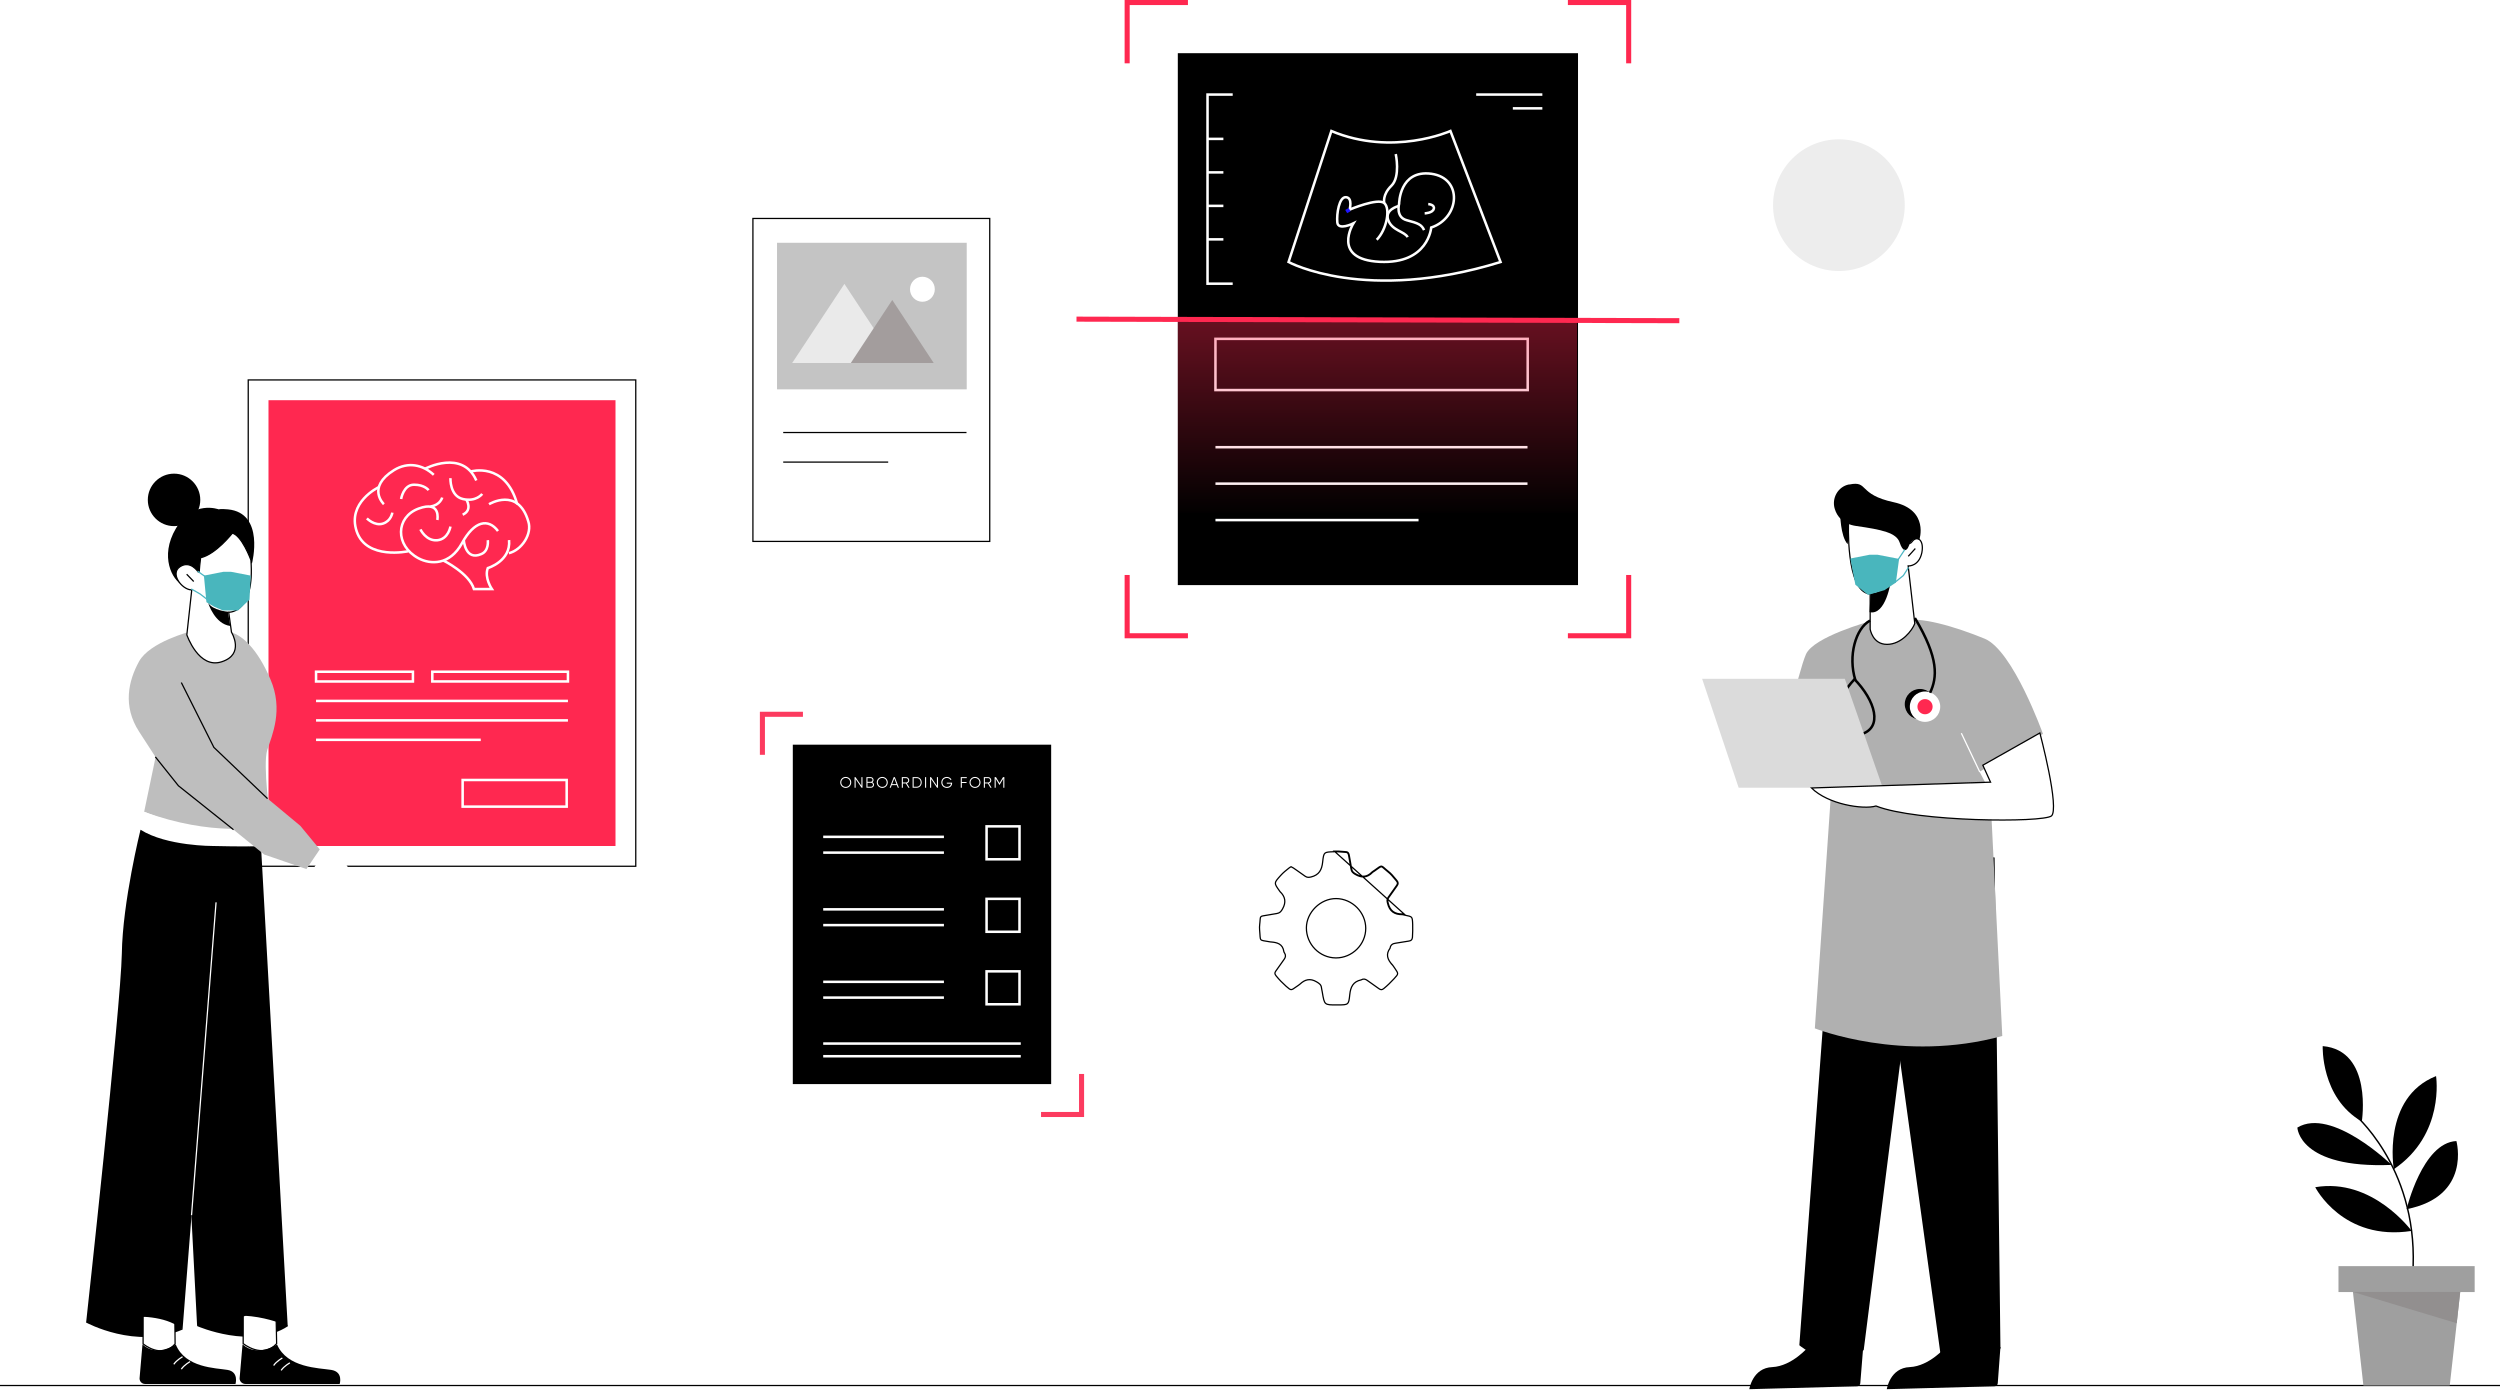 <svg width="987" height="549" viewBox="0 0 987 549" fill="none" xmlns="http://www.w3.org/2000/svg">
<path d="M0 547L987 547" stroke="black" stroke-width="0.5"/>
<path d="M713.929 531.768C713.929 531.768 707.504 539.344 699.737 539.727C691.874 540.015 690.627 548.453 690.627 548.453L733.202 547.302C733.874 547.302 734.449 546.727 734.449 546.056L735.504 532.919C735.504 532.919 720.257 536.946 713.929 531.768Z" fill="black"/>
<path d="M726.489 202.292C726.489 202.292 726.489 211.689 729.462 214.854L730.516 205.457L726.489 202.292Z" fill="black"/>
<path d="M768.2 531.768C768.2 531.768 761.775 539.344 754.008 539.727C746.145 540.015 744.899 548.453 744.899 548.453L787.473 547.302C788.145 547.302 788.72 546.727 788.72 546.056L789.775 531.768C789.679 531.768 774.432 536.946 768.2 531.768Z" fill="black"/>
<path d="M724.38 341.429L710.38 531.098C710.38 531.098 722.654 541.933 735.791 533.015L751.517 409.031L761.106 384.099V369.716L756.119 344.018V336.155L740.01 332.319L724.38 341.429Z" fill="black"/>
<path d="M739.816 343.728L766.09 534.452C766.09 534.452 779.227 542.603 789.775 532.343L787.473 338.55L774.336 336.153L751.035 333.756L739.816 343.728Z" fill="black"/>
<path d="M738.092 245.348C738.092 245.348 716.068 251.389 713 258.293C709.932 265.197 702.26 299.334 702.26 299.334L723.325 306.717L716.5 406C716.5 406 751.185 419.836 790.5 409L785.749 312.662L781.53 304.703L806.557 289.745C806.557 289.745 794.763 256.759 783.544 252.156C772.325 247.553 757.366 242.951 750.942 245.252C744.613 247.745 738.092 245.348 738.092 245.348Z" fill="#B0B0B0"/>
<path d="M738.341 248.396V234.705V234.478L738.115 234.456C735.781 234.229 734.069 232.398 732.819 229.656C731.571 226.922 730.817 223.35 730.368 219.786C729.921 216.227 729.78 212.696 729.752 210.052C729.737 208.731 729.751 207.633 729.769 206.865C729.777 206.481 729.787 206.18 729.794 205.975C729.797 205.887 729.8 205.816 729.802 205.765L734.99 201.04L739.253 202.338L747.647 205.867L751.001 208.569L751.001 208.569C751.013 208.628 751.03 208.713 751.053 208.82C751.099 209.035 751.167 209.337 751.255 209.692C751.43 210.401 751.684 211.323 752.001 212.163C752.159 212.583 752.335 212.987 752.526 213.336C752.715 213.682 752.928 213.988 753.165 214.2C753.404 214.413 753.696 214.553 754.024 214.495C754.343 214.44 754.626 214.21 754.883 213.851C755.36 213.192 755.9 212.829 756.409 212.711C756.912 212.594 757.408 212.711 757.829 213.059C758.683 213.763 759.27 215.467 758.75 218.162C758.189 220.874 756.889 222.178 755.757 222.812C755.185 223.132 754.649 223.286 754.256 223.36C754.06 223.397 753.9 223.413 753.791 223.421C753.737 223.425 753.695 223.426 753.668 223.427C753.654 223.427 753.644 223.427 753.638 223.427L753.631 223.427L753.631 223.427L753.631 223.427L753.631 223.427L753.63 223.427L753.344 223.421L753.377 223.706L755.959 246.181C755.479 247.483 754.196 249.526 752.306 251.253C750.392 253.001 747.885 254.4 744.995 254.4C742.13 254.4 740.475 252.905 739.525 251.4C739.048 250.644 738.751 249.886 738.573 249.316C738.484 249.031 738.425 248.795 738.388 248.63C738.37 248.548 738.357 248.484 738.349 248.441C738.346 248.422 738.343 248.407 738.341 248.396Z" fill="white" stroke="black" stroke-width="0.5"/>
<path d="M729.941 191.266C725.626 192.129 723.037 196.732 724.38 200.951C725.243 203.828 727.544 206.896 732.818 207.663C742.982 209.102 748.735 210.348 749.982 214.184C751.229 218.019 752.763 217.732 753.53 215.718C754.297 213.704 755.831 212.074 757.749 213.129C757.749 213.129 761.776 201.335 747.585 198.266C733.393 195.198 737.804 189.732 730.229 191.266C730.037 191.266 730.037 191.266 729.941 191.266Z" fill="black"/>
<path d="M756.164 216.558L753.383 219.626" stroke="black" stroke-width="0.5" stroke-miterlimit="10"/>
<path d="M746.53 229.316C746.53 229.316 744.612 243.124 738.092 241.685L738.5 234.23C738.5 234.326 743.941 234.014 746.53 229.316Z" fill="black"/>
<path d="M724.956 272.101L723.421 306.717" stroke="white" stroke-width="0.5" stroke-miterlimit="10"/>
<path d="M774.339 289.458L781.626 304.8" stroke="white" stroke-width="0.5" stroke-miterlimit="10"/>
<circle cx="758" cy="278" r="6" fill="black"/>
<circle cx="760" cy="279" r="6" fill="white"/>
<path d="M762 273.5C764.817 267.5 765.578 260 756 244" stroke="black"/>
<circle cx="760" cy="279" r="3" fill="#FF2850"/>
<path d="M732.302 268C724.302 276.5 721 287.5 730 290" stroke="black"/>
<path d="M738.302 245C732.635 248 729.5 259 732.5 268.5" stroke="black"/>
<path d="M729.5 290C727.7 290 727.083 288.833 727 288.25L730 288L729.5 290Z" fill="#FF2850" stroke="#FF2850"/>
<path d="M732 268C740.317 276.5 743.75 287.5 734.393 290" stroke="black"/>
<path d="M732.33 290.696C733.519 291.092 734.235 290.303 734.444 289.859L732.528 289L732.33 290.696Z" fill="#FF2850" stroke="#FF2850"/>
<path d="M730.5 220.5L738.172 219H741.207L749.759 220.655L748.5 230L744 233L737.5 234.862L732.5 230.862L730.5 220.5Z" fill="#49B6BD"/>
<path d="M748 230L751.444 227.224L753.5 224M752 217L749 221.5" stroke="#4BB5C2" stroke-width="0.5"/>
<path d="M728.342 268L743.295 310.99H686.419L672 268H728.342Z" fill="#DBDBDB"/>
<path d="M785.486 308.812L715.168 311.088C718.473 314.346 723.512 316.473 728.367 317.622C730.889 318.22 733.352 318.551 735.48 318.642C737.613 318.734 739.391 318.582 740.553 318.227L740.637 318.202L740.718 318.234C744.659 319.791 750.732 320.989 757.701 321.865C764.663 322.74 772.499 323.29 779.954 323.557C787.409 323.824 794.478 323.807 799.905 323.549C802.62 323.42 804.92 323.23 806.65 322.987C807.516 322.865 808.234 322.73 808.789 322.584C809.353 322.435 809.716 322.283 809.898 322.141C810.072 322.006 810.23 321.77 810.36 321.416C810.489 321.064 810.583 320.614 810.643 320.073C810.762 318.993 810.74 317.588 810.612 315.966C810.355 312.724 809.676 308.656 808.882 304.667C808.089 300.679 807.183 296.778 806.475 293.874C806.121 292.422 805.817 291.219 805.601 290.38C805.493 289.96 805.408 289.631 805.349 289.407C805.346 289.397 805.344 289.387 805.341 289.377L782.822 302.105L785.706 308.459L785.861 308.8L785.486 308.812Z" fill="white" stroke="black" stroke-width="0.5"/>
<g clip-path="url(#clip0)">
<path d="M923.23 499.871H977V510.097H923.23V499.871Z" fill="#9F9F9F"/>
<path d="M928.934 510.064L933.065 547H967.164L971.295 510.064H928.934Z" fill="#9F9F9F"/>
<path d="M928.934 510.064H971.295L969.918 522.419L928.934 510.064Z" fill="#928F8F"/>
<path d="M952.705 499.871C954.115 460.097 928.934 439.355 928.934 439.355" stroke="black" stroke-width="0.584" stroke-miterlimit="10"/>
<path d="M932.444 442.774C932.444 442.774 936.903 414.709 917.001 413C917.001 413 916.182 433.387 932.444 442.774Z" fill="black"/>
<path d="M944.212 459.903C944.212 459.903 920.606 436.935 906.999 445.161C906.999 445.161 907.524 461.419 944.212 459.903Z" fill="black"/>
<path d="M961.755 424.838C961.755 424.838 965.394 447.871 945.066 461.613C945.066 461.58 940.279 433.387 961.755 424.838Z" fill="black"/>
<path d="M952.116 485.967C952.116 485.967 936.674 464.838 914.051 468.709C914.051 468.709 924.936 490.193 952.116 485.967Z" fill="black"/>
<path d="M950.115 477.387C950.115 477.387 956.345 451.129 969.787 450.484C969.787 450.484 975.853 472.323 950.115 477.387Z" fill="black"/>
</g>
<circle cx="726" cy="81" r="26" fill="#EDEDED"/>
<path d="M243 158H106V334H243V158Z" fill="#FF2850"/>
<path d="M251 150H98V342H251V150Z" stroke="black" stroke-width="0.5" stroke-miterlimit="10"/>
<path d="M163.025 265.2H124.775V269.048H163.025V265.2Z" stroke="white" stroke-miterlimit="10"/>
<path d="M224.226 265.2H170.676V269.04H224.226V265.2Z" stroke="white" stroke-miterlimit="10"/>
<path d="M124.775 276.729H224.225" stroke="white" stroke-miterlimit="10"/>
<path d="M124.775 284.408H224.225" stroke="white" stroke-miterlimit="10"/>
<path d="M124.775 292.088H189.8" stroke="white" stroke-miterlimit="10"/>
<path d="M151.561 199.062C151.561 199.062 144.529 192.486 155.578 185.601C161.123 182.197 166.949 183.473 171.248 187.457" stroke="white" stroke-miterlimit="10"/>
<path d="M167.796 185.06C167.796 185.06 182.622 177.246 188.047 189.701" stroke="white" stroke-miterlimit="10"/>
<path d="M185.838 186.143C185.838 186.143 199.499 182.12 204.2 199.062" stroke="white" stroke-miterlimit="10"/>
<path d="M193.066 199.063C193.066 199.063 204.558 192.062 208.576 205.871C210.183 210.706 206.044 217.127 200.901 218.403" stroke="white" stroke-miterlimit="10"/>
<path d="M149.39 192.409C149.39 192.409 136.934 198.405 140.831 209.816C144.729 221.226 161.202 217.629 161.202 217.629" stroke="white" stroke-miterlimit="10"/>
<path d="M172.655 205.289C172.655 205.289 174.262 197.437 165.222 200.802C156.181 204.167 155.86 215.384 165.222 220.413C169.963 222.927 177.597 223.237 182.418 214.417C187.24 205.598 192.785 204.554 196.602 209.66" stroke="white" stroke-miterlimit="10"/>
<path d="M183.1 213.258C183.1 213.258 183.662 221.536 190.01 218.751C193.144 217.475 192.582 213.258 192.582 213.258" stroke="white" stroke-miterlimit="10"/>
<path d="M165.984 209.003C165.984 209.003 168.194 213.683 172.614 213.297C177.034 212.871 177.837 207.881 177.837 207.881" stroke="white" stroke-miterlimit="10"/>
<path d="M144.854 204.671C144.854 204.671 147.867 207.765 151.162 206.721C154.456 205.677 154.898 202.389 154.898 202.389" stroke="white" stroke-miterlimit="10"/>
<path d="M158.357 197.012C158.357 197.012 159.241 191.365 163.46 191.365C167.679 191.365 169.206 193.531 169.206 193.531" stroke="white" stroke-miterlimit="10"/>
<path d="M177.838 188.773C177.838 188.773 177.516 195.813 182.74 197.012C187.963 198.25 190.374 195.001 190.374 195.001" stroke="white" stroke-miterlimit="10"/>
<path d="M184.109 197.245C184.109 197.245 186.76 201.345 182.662 203.201" stroke="white" stroke-miterlimit="10"/>
<path d="M174.583 196.432C174.583 196.432 173.82 199.411 169.963 199.952" stroke="white" stroke-miterlimit="10"/>
<path d="M175.061 221.304C175.061 221.304 185.226 226.293 187.114 232.56H194.186C194.186 232.56 191.132 228.073 192.579 224.282C192.579 224.282 201.78 221.536 200.976 213.219" stroke="white" stroke-miterlimit="10"/>
<rect x="182.65" y="307.94" width="41.075" height="10.52" stroke="white"/>
<path d="M623 21H465V231H623V21Z" fill="black"/>
<path d="M582.797 37.333H608.922" stroke="white" stroke-miterlimit="10"/>
<path d="M597.268 42.778H608.922" stroke="white" stroke-miterlimit="10"/>
<path d="M486.668 37.333H476.734V112H486.668" stroke="white" stroke-miterlimit="10"/>
<path d="M476.733 54.834H482.991" stroke="white" stroke-miterlimit="10"/>
<path d="M476.732 68.056H482.99" stroke="white" stroke-miterlimit="10"/>
<path d="M476.732 81.278H482.99" stroke="white" stroke-miterlimit="10"/>
<path d="M476.732 94.5H482.99" stroke="white" stroke-miterlimit="10"/>
<path d="M543.532 94.656C547.521 90.611 549.007 82.289 546.504 80.189C544.001 78.011 532.816 82.755 532.816 82.755C532.816 82.755 534.146 78.089 531.408 77.856C528.671 77.622 527.654 84.467 527.967 87.811C528.28 91.156 534.302 88.2 534.302 88.2C534.302 88.2 525.464 102.433 544.705 103.367C563.947 104.3 565.042 89.833 565.042 89.833C576.384 86.022 577.635 70.311 565.042 68.6C552.449 66.967 552.371 80.422 552.371 80.422C552.371 80.422 550.885 85.789 555.421 86.956C559.958 88.122 561.287 88.744 562.226 90.844" stroke="white" stroke-miterlimit="10"/>
<path d="M551.04 60.822C551.04 60.822 552.996 69.766 549.319 73.344C545.643 76.922 546.503 80.188 546.503 80.188" stroke="white" stroke-miterlimit="10"/>
<path d="M532.816 82.755L531.486 83.533" stroke="#1E15FF" stroke-width="1.494" stroke-miterlimit="10"/>
<path d="M563.869 80.578C563.869 80.578 566.528 80.733 566.059 82.444C565.59 84.155 562.461 84.233 562.461 84.233" stroke="white" stroke-miterlimit="10"/>
<path d="M552.135 81.356C552.135 81.356 546.581 82.678 548.067 86.878C549.553 91.078 554.637 91.389 555.733 93.644" stroke="white" stroke-miterlimit="10"/>
<path d="M525.62 51.722L508.725 103.444C508.725 103.444 538.995 119.933 592.418 103.444L572.629 51.722C572.629 51.722 549.867 61.911 525.62 51.722Z" stroke="white" stroke-miterlimit="10"/>
<path d="M603.135 133.778H479.863V154H603.135V133.778Z" stroke="white" stroke-miterlimit="10"/>
<path d="M479.863 176.556H603.056" stroke="white" stroke-miterlimit="10"/>
<path d="M479.863 190.944H603.056" stroke="white" stroke-miterlimit="10"/>
<path d="M479.863 205.333H560.037" stroke="white" stroke-miterlimit="10"/>
<path d="M469 1H445V25" stroke="#FF2850" stroke-width="2"/>
<path d="M643 25L643 1L619 1" stroke="#FF2850" stroke-width="2"/>
<path d="M469 251H445V227" stroke="#FF2850" stroke-width="2"/>
<path d="M643 227L643 251L619 251" stroke="#FF2850" stroke-width="2"/>
<path d="M425 126L662.999 126.609" stroke="#FF2850" stroke-width="2"/>
<rect x="465" y="126.86" width="157.601" height="75.511" fill="url(#paint0_linear)"/>
<rect x="297.25" y="86.25" width="93.5" height="127.5" stroke="black" stroke-width="0.5"/>
<rect x="306.766" y="95.847" width="74.898" height="57.869" fill="#C4C4C4"/>
<ellipse cx="364.166" cy="114.196" rx="4.9" ry="4.94" fill="white"/>
<path d="M333.37 112.079L353.981 143.308H312.759L333.37 112.079Z" fill="#EAEAEA"/>
<path d="M352.265 118.431L368.632 143.307H335.897L352.265 118.431Z" fill="#A39D9D"/>
<path d="M309.215 170.76H381.571" stroke="black" stroke-width="0.5"/>
<path d="M309.215 182.436H350.662" stroke="black" stroke-width="0.5"/>
<path d="M75.136 249.332C75.136 249.332 59.123 253.456 54.904 261.127C50.685 268.798 48.383 278.77 54.904 288.839C61.424 298.907 61.424 298.907 61.424 298.907L56.917 320.482C56.917 320.482 87.41 333.907 106.78 324.03C106.78 324.03 103.616 301.88 105.533 296.03C107.451 290.181 111.958 280.209 106.78 268.223C101.698 256.236 95.273 250.004 89.808 249.332C84.342 248.661 82.616 249.332 82.616 249.332H75.136Z" fill="#BEBEBE"/>
<path d="M99.492 222.386C99.492 222.386 104.67 202.537 89.999 201.098C87.026 200.811 86.355 201.098 86.355 201.098C86.355 201.098 76.191 197.263 69.479 208.578C62.766 219.893 68.328 229.194 71.78 230.728C75.232 232.262 78.78 231.975 78.78 231.975L82.711 229.194L88.848 222.961L92.684 218.454L96.903 222.769L99.492 222.386Z" fill="black"/>
<path d="M56.82 320.481L55.382 327.673C55.382 327.673 68.519 336.494 102.847 334.097V326.426C102.943 326.426 84.053 330.453 56.82 320.481Z" fill="white"/>
<path d="M78.674 225.54L78.679 225.548C78.683 225.554 78.686 225.56 78.688 225.565C78.693 225.575 78.696 225.583 78.699 225.59C78.701 225.596 78.702 225.601 78.703 225.604L78.704 225.609C78.704 225.609 78.703 225.605 78.702 225.594C78.701 225.583 78.7 225.567 78.699 225.544C78.695 225.451 78.695 225.262 78.716 224.896C78.758 224.181 78.88 222.811 79.199 220.194C82.24 219.5 85.373 217.06 87.739 214.811C88.951 213.66 89.972 212.548 90.69 211.724C91.05 211.312 91.333 210.972 91.528 210.734C91.612 210.631 91.68 210.547 91.729 210.485C92.604 210.705 93.488 211.402 94.338 212.387C95.23 213.42 96.053 214.733 96.756 216.031C97.458 217.329 98.036 218.604 98.439 219.555C98.64 220.03 98.797 220.424 98.904 220.699C98.957 220.836 98.998 220.944 99.025 221.017L99.055 221.096C99.86 231.443 97.754 236.58 95.471 239.131C93.188 241.682 90.682 241.696 90.575 241.696H90.288L90.328 241.981L91.095 247.446L91.095 247.447L91.382 249.555L91.389 249.607L91.417 249.652L91.417 249.652L91.417 249.653L91.42 249.657L91.43 249.675C91.44 249.691 91.454 249.715 91.472 249.746C91.508 249.81 91.561 249.905 91.625 250.027C91.753 250.271 91.926 250.624 92.105 251.058C92.463 251.928 92.839 253.111 92.927 254.381C93.014 255.65 92.812 256.994 92.027 258.204C91.243 259.413 89.858 260.516 87.526 261.27L87.525 261.27C82.982 262.754 79.558 260.154 77.23 257.09C76.07 255.562 75.197 253.937 74.614 252.691C74.323 252.069 74.105 251.542 73.96 251.172C73.887 250.987 73.833 250.842 73.797 250.742C73.782 250.701 73.77 250.668 73.762 250.644L75.673 233.152L75.702 232.888L75.437 232.875C74.542 232.83 73.558 232.413 72.643 231.748C71.73 231.084 70.906 230.187 70.33 229.21C69.754 228.232 69.437 227.192 69.512 226.24C69.585 225.299 70.04 224.421 71.057 223.744C72.093 223.053 73.049 222.844 73.899 222.906C74.754 222.968 75.522 223.304 76.171 223.735C76.82 224.166 77.342 224.686 77.703 225.101C77.883 225.307 78.022 225.487 78.115 225.614C78.162 225.677 78.197 225.727 78.221 225.761C78.232 225.778 78.241 225.791 78.246 225.799L78.252 225.809L78.254 225.811L78.254 225.811C78.254 225.811 78.254 225.811 78.254 225.811L78.255 225.813L78.259 225.818L78.26 225.82C78.261 225.822 78.262 225.823 78.464 225.675M78.674 225.54L78.674 225.54C78.674 225.54 78.663 225.547 78.464 225.675M78.674 225.54L78.464 225.675M78.674 225.54L78.262 225.823L78.464 225.675" fill="white" stroke="black" stroke-width="0.5"/>
<path d="M73.698 226.701L76.479 229.578" stroke="black" stroke-width="0.5" stroke-miterlimit="10"/>
<path d="M90.888 247.121C84.847 246.354 82.258 238.395 82.162 237.916C83.888 241.08 90 241.5 90 241.5L90.888 247.121Z" fill="black"/>
<path d="M34 522.136C34 522.136 53.657 532.876 72.068 524.917L65.644 514.753L60.082 511.109H51.164L43.301 512.26L34 522.136Z" fill="black"/>
<path d="M56.732 530.737C56.629 530.659 56.549 530.595 56.494 530.551V519.692L62.31 516.461L65.038 517.37L69.036 520.718L69.13 530.577C67.791 532.12 66.345 532.885 64.932 533.174C63.493 533.469 62.069 533.274 60.802 532.875C59.535 532.476 58.434 531.877 57.649 531.375C57.257 531.124 56.945 530.899 56.732 530.737Z" fill="white" stroke="black" stroke-width="0.5"/>
<path d="M77.916 523.574C77.916 523.574 99.491 532.971 113.683 523.574L106.683 514.561L95.751 513.602C95.751 513.602 86.162 513.122 86.162 513.602C86.067 514.081 81.847 516.766 81.847 516.766L77.916 523.574Z" fill="black"/>
<path d="M96.25 530.639C96.144 530.561 96.061 530.497 96.004 530.453V519.6L102.011 516.365L104.839 517.277L109.026 520.627L109.214 530.479C106.388 533.573 103.104 533.57 100.488 532.779C99.167 532.38 98.021 531.779 97.204 531.277C96.797 531.027 96.472 530.801 96.25 530.639Z" fill="white" stroke="black" stroke-width="0.5"/>
<path d="M84.15 333.998C84.15 333.998 98.342 334.381 103.04 333.998L113.588 523.571C113.588 523.571 94.123 514.174 77.821 523.571L70.438 381.655V356.628L84.15 333.998Z" fill="black"/>
<path d="M55.479 327.576C55.479 327.576 48.383 356.055 48.096 376.576C47.712 397.192 34 522.136 34 522.136C34 522.136 61.137 515.232 72.068 524.917L86.164 345.699L84.15 334.001C84.15 334.001 65.739 334.097 55.479 327.576Z" fill="black"/>
<path d="M85.302 356.246L75.617 479.751" stroke="white" stroke-width="0.5" stroke-miterlimit="10"/>
<path d="M56.248 530.766L55.098 544.191C55.098 545.437 56.057 546.396 57.303 546.396H92.974C92.974 546.396 94.412 541.602 89.81 540.834C85.207 540.067 73.125 540.067 69.385 530.766C69.29 530.766 62.002 536.04 56.248 530.766Z" fill="black"/>
<path d="M95.752 530.766L94.601 544.191C94.601 545.437 95.656 546.396 96.903 546.396H134.108C134.108 546.396 135.642 541.602 130.751 540.834C125.957 540.067 113.3 540.067 109.368 530.766C109.368 530.766 101.697 536.04 95.752 530.766Z" fill="black"/>
<path d="M72.068 535.656C72.068 535.656 69.767 536.903 68.616 538.629" stroke="white" stroke-width="0.5" stroke-miterlimit="10"/>
<path d="M75.042 537.574C75.042 537.574 72.741 538.821 71.59 540.547" stroke="white" stroke-width="0.5" stroke-miterlimit="10"/>
<path d="M111.48 536.135C111.48 536.135 109.179 537.381 108.028 539.107" stroke="white" stroke-width="0.5" stroke-miterlimit="10"/>
<path d="M114.45 538.053C114.45 538.053 112.149 539.3 110.998 541.026" stroke="white" stroke-width="0.5" stroke-miterlimit="10"/>
<path d="M68.712 207.712C74.432 207.712 79.068 203.076 79.068 197.356C79.068 191.637 74.432 187 68.712 187C62.993 187 58.356 191.637 58.356 197.356C58.356 203.076 62.993 207.712 68.712 207.712Z" fill="black"/>
<path d="M92.205 327.574L104.287 337.355L120.972 343.108L126.246 335.341L118.575 326.04L103.232 313.286L99.205 319.615L92.205 327.574Z" fill="#BEBEBE"/>
<path d="M71.59 269.466L84.439 295.069L105.631 315.301" stroke="black" stroke-width="0.5" stroke-miterlimit="10"/>
<path d="M61.328 298.81L70.438 310.221L92.205 327.577" stroke="black" stroke-width="0.5" stroke-miterlimit="10"/>
<g filter="url(#filter0_d)">
<path d="M139.5 349C127.5 353.5 122.833 346.667 121 343L126 335.5L134.5 333.5C136.5 337.5 140.667 343.5 143.5 346.5L139.5 349Z" fill="white"/>
</g>
<path d="M80.5 227.25L88.172 225.75H91.207L99 227.25L98.5 236.75L94 241H88L84.5 239.5L81.5 237.75L80.5 227.25Z" fill="#49B6BD"/>
<path d="M75.5 232.5L79 234.5L83.5 238M81.5 228L78 225.5" stroke="#4BB5C2" stroke-width="0.5"/>
<rect x="313" y="294" width="102" height="134" fill="black"/>
<path d="M333.895 311.072C335.119 311.072 336.067 310.1 336.067 308.9C336.067 307.7 335.119 306.728 333.895 306.728C332.671 306.728 331.723 307.7 331.723 308.9C331.723 310.1 332.671 311.072 333.895 311.072ZM333.895 310.664C332.899 310.664 332.143 309.878 332.143 308.9C332.143 307.922 332.899 307.136 333.895 307.136C334.891 307.136 335.647 307.922 335.647 308.9C335.647 309.878 334.891 310.664 333.895 310.664ZM340.085 306.8V310.22L337.745 306.8H337.385V311H337.805V307.58L340.145 311H340.505V306.8H340.085ZM344.391 308.822C344.691 308.636 344.883 308.318 344.883 307.928C344.883 307.31 344.379 306.8 343.755 306.8H342.063V311H343.893C344.541 311 345.063 310.478 345.063 309.83C345.063 309.362 344.787 308.99 344.391 308.822ZM343.755 307.196C344.145 307.196 344.463 307.526 344.463 307.928C344.463 308.336 344.145 308.66 343.755 308.66H342.483V307.196H343.755ZM343.893 310.604H342.483V309.056H343.893C344.307 309.056 344.643 309.404 344.643 309.83C344.643 310.262 344.307 310.604 343.893 310.604ZM348.316 311.072C349.54 311.072 350.488 310.1 350.488 308.9C350.488 307.7 349.54 306.728 348.316 306.728C347.092 306.728 346.144 307.7 346.144 308.9C346.144 310.1 347.092 311.072 348.316 311.072ZM348.316 310.664C347.32 310.664 346.564 309.878 346.564 308.9C346.564 307.922 347.32 307.136 348.316 307.136C349.312 307.136 350.068 307.922 350.068 308.9C350.068 309.878 349.312 310.664 348.316 310.664ZM354.45 311H354.894L353.28 306.8H352.848L351.234 311H351.678L352.068 309.968H354.06L354.45 311ZM352.218 309.572L353.064 307.322L353.91 309.572H352.218ZM358.613 311H359.093L358.067 309.266C358.589 309.116 358.973 308.63 358.973 308.06C358.973 307.364 358.409 306.8 357.713 306.8H356.033V311H356.453V309.32H357.629L358.613 311ZM356.453 307.196H357.713C358.175 307.196 358.553 307.58 358.553 308.06C358.553 308.534 358.175 308.924 357.713 308.924H356.453V307.196ZM361.915 306.8H360.295V311H361.915C363.073 311 363.895 310.058 363.895 308.9C363.895 307.742 363.073 306.8 361.915 306.8ZM361.915 310.604H360.715V307.196H361.915C362.851 307.196 363.487 307.958 363.487 308.9C363.487 309.842 362.851 310.604 361.915 310.604ZM365.214 306.8V311H365.634V306.8H365.214ZM369.896 306.8V310.22L367.556 306.8H367.196V311H367.616V307.58L369.956 311H370.316V306.8H369.896ZM375.889 309.002H373.789V309.398H375.457C375.379 310.1 374.815 310.664 373.837 310.664C372.775 310.664 372.055 309.878 372.055 308.9C372.055 307.922 372.775 307.136 373.837 307.136C374.467 307.136 375.025 307.472 375.283 307.976L375.655 307.76C375.307 307.142 374.623 306.728 373.837 306.728C372.547 306.728 371.635 307.7 371.635 308.9C371.635 310.1 372.547 311.072 373.837 311.072C375.127 311.072 375.889 310.22 375.889 309.218V309.002ZM381.679 307.196V306.8H379.309V311H379.729V309.14H381.589V308.744H379.729V307.196H381.679ZM384.929 311.072C386.153 311.072 387.101 310.1 387.101 308.9C387.101 307.7 386.153 306.728 384.929 306.728C383.705 306.728 382.757 307.7 382.757 308.9C382.757 310.1 383.705 311.072 384.929 311.072ZM384.929 310.664C383.933 310.664 383.177 309.878 383.177 308.9C383.177 307.922 383.933 307.136 384.929 307.136C385.925 307.136 386.681 307.922 386.681 308.9C386.681 309.878 385.925 310.664 384.929 310.664ZM390.999 311H391.479L390.453 309.266C390.975 309.116 391.359 308.63 391.359 308.06C391.359 307.364 390.795 306.8 390.099 306.8H388.419V311H388.839V309.32H390.015L390.999 311ZM388.839 307.196H390.099C390.561 307.196 390.939 307.58 390.939 308.06C390.939 308.534 390.561 308.924 390.099 308.924H388.839V307.196ZM396.521 306.8H395.999L394.601 309.14L393.203 306.8H392.681V311H393.101V307.436L394.571 309.896H394.631L396.101 307.436V311H396.521V306.8Z" fill="white"/>
<path d="M325 330.391H372.663" stroke="white"/>
<path d="M325 336.616H372.663" stroke="white"/>
<rect x="389.5" y="326.247" width="13" height="13" stroke="white"/>
<path d="M325 359.01H372.663" stroke="white"/>
<path d="M325 365.235H372.663" stroke="white"/>
<rect x="389.5" y="354.867" width="13" height="13" stroke="white"/>
<path d="M325 387.63H372.663" stroke="white"/>
<path d="M325 393.855H372.663" stroke="white"/>
<rect x="389.5" y="383.486" width="13" height="13" stroke="white"/>
<path d="M325 412H403" stroke="white"/>
<path d="M325 417H403" stroke="white"/>
<path d="M411 440L427 440L427 424" stroke="#FC3B5F" stroke-width="2"/>
<path d="M317 282H301V298" stroke="#FC3B5F" stroke-width="2"/>
<path d="M553.647 360.841C553.827 360.841 554.02 360.893 554.217 360.946C554.323 360.974 554.43 361.003 554.537 361.025L526.755 336.011C527.794 335.968 528.847 336.058 529.904 336.147C530.379 336.188 530.854 336.228 531.329 336.256C532.25 336.287 532.527 336.901 532.68 337.638M553.647 360.841C550.669 360.871 548.797 359.644 548.06 356.605C547.845 355.746 547.691 355.101 548.275 354.365C548.931 353.477 549.557 352.58 550.182 351.684C550.638 351.03 551.093 350.377 551.559 349.73C552.112 348.994 552.112 348.38 551.529 347.674C551.362 347.474 551.196 347.272 551.03 347.069C550.124 345.965 549.206 344.846 548.091 343.991C546.476 342.722 545.982 342.012 545.42 341.953C544.88 341.896 544.278 342.436 542.565 343.653C542.457 343.729 542.346 343.796 542.236 343.863C542.032 343.987 541.834 344.108 541.675 344.267C539.679 346.354 537.561 346.415 535.136 344.973M553.647 360.841V361.091C553.647 361.091 553.648 361.091 553.648 361.091M553.647 360.841L553.649 361.091C553.649 361.091 553.648 361.091 553.648 361.091M535.136 344.973C534.307 344.482 533.785 344.052 533.632 343.07C533.466 341.984 533.267 340.897 533.068 339.811C532.935 339.086 532.803 338.362 532.68 337.638M535.136 344.973L535.008 345.188C535.008 345.188 535.008 345.188 535.008 345.188M535.136 344.973L535.008 345.188M532.68 337.638L532.434 337.679C532.434 337.681 532.434 337.682 532.434 337.684M532.68 337.638L532.435 337.689C532.435 337.687 532.435 337.686 532.434 337.684M532.434 337.684C532.36 337.326 532.262 337.04 532.099 336.84C531.947 336.654 531.719 336.52 531.321 336.506L531.314 336.506L531.314 336.506C530.825 336.477 530.342 336.436 529.864 336.395C528.815 336.306 527.788 336.219 526.766 336.261L526.763 336.261C525.706 336.292 524.922 336.316 524.323 336.399C523.724 336.482 523.351 336.617 523.093 336.841C522.837 337.062 522.66 337.399 522.522 337.965C522.383 338.533 522.292 339.294 522.184 340.334C522.029 341.841 521.684 343.126 520.969 344.132C520.249 345.145 519.171 345.849 517.605 346.229L517.6 346.23L517.6 346.23C517.184 346.322 516.8 346.391 516.424 346.366C516.038 346.339 515.672 346.215 515.285 345.945L515.279 345.941L515.279 345.941C514.23 345.165 513.168 344.433 512.108 343.703C511.623 343.368 511.137 343.033 510.654 342.695C510.365 342.512 510.051 342.35 509.725 342.187C509.645 342.23 509.566 342.272 509.492 342.31C509.428 342.344 509.368 342.375 509.316 342.403C509.162 342.488 509.041 342.566 508.943 342.664L508.933 342.674L508.921 342.683C507.752 343.606 506.603 344.514 505.638 345.599L505.636 345.601C504.919 346.395 504.394 346.977 504.041 347.462C503.69 347.946 503.532 348.303 503.513 348.647C503.494 348.99 503.611 349.364 503.907 349.885C504.203 350.405 504.656 351.039 505.277 351.905C505.29 351.919 505.3 351.933 505.308 351.944C505.319 351.959 505.329 351.975 505.337 351.985C505.345 351.998 505.35 352.005 505.354 352.011C505.354 352.011 505.354 352.011 505.354 352.012C506.39 353.002 507.023 354.052 507.198 355.198C507.374 356.346 507.084 357.554 506.344 358.845C506.08 359.326 505.81 359.741 505.455 360.054C505.093 360.373 504.655 360.575 504.075 360.658C503.174 360.796 502.272 360.956 501.366 361.117L501.364 361.118C500.459 361.279 499.551 361.44 498.643 361.579L498.642 361.579C498.252 361.637 497.99 361.747 497.821 361.913C497.658 362.073 497.549 362.319 497.535 362.721L497.535 362.723C497.512 363.263 497.453 363.811 497.395 364.348C497.373 364.554 497.35 364.757 497.331 364.959C497.258 365.695 497.214 366.411 497.288 367.106L497.289 367.109C497.346 367.734 497.383 368.267 497.412 368.721C497.418 368.806 497.423 368.888 497.428 368.967C497.45 369.313 497.469 369.606 497.491 369.859C497.549 370.495 497.631 370.799 497.793 370.986C497.952 371.169 498.228 371.286 498.836 371.406C499.117 371.461 499.452 371.515 499.86 371.58L499.936 371.593C500.377 371.663 500.896 371.747 501.505 371.859L501.523 371.862L501.539 371.867C501.585 371.883 501.663 371.885 501.767 371.885H501.777L501.787 371.886C502.972 371.978 504.136 372.157 505.057 372.703C505.997 373.26 506.656 374.183 506.865 375.692L506.866 375.695C506.888 375.871 507.004 376.071 507.159 376.287L507.163 376.293L507.167 376.3C507.421 376.705 507.532 377.112 507.496 377.524C507.46 377.933 507.282 378.321 507.004 378.697C506.543 379.337 506.089 379.987 505.634 380.64C505.006 381.541 504.375 382.446 503.718 383.333L503.717 383.334C503.412 383.74 503.312 384.041 503.333 384.313C503.354 384.592 503.506 384.895 503.834 385.298L503.834 385.298C505.021 386.759 506.332 388.1 507.735 389.351C508.268 389.822 508.655 390.16 508.977 390.383C509.298 390.606 509.525 390.694 509.736 390.7C509.95 390.705 510.19 390.629 510.539 390.426C510.888 390.224 511.314 389.916 511.899 389.492L511.903 389.49C512.068 389.369 512.238 389.254 512.403 389.144C512.473 389.097 512.542 389.051 512.608 389.005C512.836 388.85 513.046 388.697 513.232 388.526C514.203 387.617 515.205 387.008 516.296 386.824C517.392 386.64 518.541 386.891 519.792 387.635L519.795 387.636C519.829 387.658 519.864 387.679 519.899 387.7C520.328 387.962 520.747 388.218 521.07 388.545C521.431 388.91 521.673 389.362 521.724 390.005C521.754 390.267 521.805 390.533 521.862 390.806C521.873 390.86 521.885 390.914 521.896 390.969C521.943 391.19 521.991 391.418 522.029 391.645C522.252 392.986 522.417 393.971 522.623 394.706C522.829 395.439 523.065 395.88 523.405 396.163C523.744 396.447 524.224 396.604 524.989 396.681C525.755 396.759 526.764 396.754 528.135 396.746C529.23 396.738 530.046 396.732 530.669 396.662C531.293 396.593 531.683 396.463 531.953 396.239C532.219 396.018 532.405 395.675 532.548 395.093C532.691 394.509 532.784 393.721 532.892 392.643L532.892 392.642C533.047 391.169 533.368 389.892 534.055 388.897C534.75 387.892 535.8 387.202 537.355 386.869L537.381 386.863H537.386C537.388 386.862 537.391 386.86 537.395 386.858C537.402 386.853 537.412 386.848 537.423 386.842C537.428 386.839 537.434 386.836 537.439 386.833C537.83 386.597 538.219 386.505 538.608 386.546C538.994 386.586 539.357 386.756 539.702 387.002L539.702 387.002C540.342 387.463 540.993 387.917 541.647 388.372C542.547 389 543.453 389.631 544.341 390.288L544.341 390.288C544.738 390.582 545.054 390.716 545.346 390.719C545.632 390.722 545.943 390.599 546.332 390.268L546.337 390.264L546.337 390.264C547.767 389.108 549.047 387.829 550.302 386.482C550.812 385.934 551.178 385.535 551.423 385.201C551.666 384.87 551.766 384.631 551.778 384.407C551.79 384.18 551.714 383.925 551.509 383.553C551.305 383.182 550.991 382.729 550.561 382.106L550.558 382.102C550.453 381.959 550.35 381.807 550.25 381.66C550.19 381.571 550.13 381.484 550.073 381.402C549.915 381.176 549.756 380.967 549.571 380.783L549.562 380.774L549.563 380.774C548.706 379.824 548.057 378.832 547.853 377.764C547.646 376.685 547.9 375.566 548.776 374.386C548.813 374.329 548.823 374.286 548.823 374.253V374.232L548.826 374.211C548.928 373.62 549.187 373.185 549.576 372.885C549.959 372.591 550.445 372.443 550.974 372.379C551.829 372.256 552.684 372.111 553.544 371.966L553.545 371.965C554.404 371.82 555.266 371.673 556.129 371.55C556.631 371.476 556.97 371.349 557.199 371.135C557.422 370.927 557.576 370.604 557.634 370.059C557.726 368.314 557.786 366.668 557.725 364.993C557.695 364.159 557.67 363.554 557.601 363.095C557.532 362.638 557.425 362.363 557.254 362.168C557.082 361.972 556.82 361.826 556.37 361.688C555.919 361.551 555.317 361.433 554.492 361.271L554.489 361.27L554.488 361.27C554.372 361.247 554.252 361.214 554.143 361.185C554.099 361.173 554.057 361.162 554.018 361.152C553.872 361.114 553.753 361.091 553.648 361.091M532.434 337.684C532.558 338.414 532.691 339.139 532.823 339.863C533.022 340.945 533.219 342.023 533.385 343.108L533.385 343.109C533.468 343.641 533.655 344.039 533.942 344.37C534.223 344.693 534.59 344.94 535.008 345.188M535.008 345.188C536.248 345.925 537.436 346.295 538.589 346.193C539.745 346.09 540.826 345.516 541.853 344.442C541.955 344.341 542.08 344.254 542.229 344.161C542.27 344.135 542.313 344.109 542.358 344.082C542.471 344.013 542.594 343.938 542.708 343.858L542.71 343.857C543.04 343.622 543.326 343.415 543.578 343.233C544.001 342.926 544.326 342.69 544.595 342.518C545.028 342.24 545.242 342.178 545.416 342.205C545.607 342.234 545.817 342.376 546.221 342.728C546.307 342.803 546.4 342.886 546.501 342.976C546.857 343.292 547.316 343.7 547.936 344.187L547.938 344.189C549.029 345.026 549.926 346.118 550.832 347.222C550.999 347.426 551.167 347.63 551.336 347.833C551.606 348.16 551.717 348.436 551.72 348.693C551.723 348.952 551.617 349.237 551.359 349.58L551.359 349.58L551.357 349.584C550.885 350.239 550.428 350.894 549.973 351.547C549.352 352.438 548.732 353.327 548.076 354.213C547.753 354.622 547.627 355.019 547.618 355.434C547.609 355.834 547.712 356.243 547.817 356.665C548.195 358.224 548.873 359.349 549.865 360.076C550.855 360.801 552.127 361.106 553.648 361.091M527.493 354.759C521.34 354.728 515.792 360.178 515.761 366.303V366.303C515.73 372.791 520.965 378.155 527.399 378.186C533.828 378.217 539.224 372.89 539.192 366.487M527.493 354.759L527.492 355.009L527.493 354.759C527.493 354.759 527.493 354.759 527.493 354.759ZM527.493 354.759C533.831 354.791 539.192 360.181 539.192 366.487M539.192 366.487C539.192 366.488 539.192 366.488 539.192 366.488H538.942L539.192 366.487C539.192 366.487 539.192 366.487 539.192 366.487Z" stroke="black" stroke-width="0.5"/>
<defs>
<filter id="filter0_d" x="117" y="333.5" width="30.5" height="24.983" filterUnits="userSpaceOnUse" color-interpolation-filters="sRGB">
<feFlood flood-opacity="0" result="BackgroundImageFix"/>
<feColorMatrix in="SourceAlpha" type="matrix" values="0 0 0 0 0 0 0 0 0 0 0 0 0 0 0 0 0 0 127 0"/>
<feOffset dy="4"/>
<feGaussianBlur stdDeviation="2"/>
<feColorMatrix type="matrix" values="0 0 0 0 0 0 0 0 0 0 0 0 0 0 0 0 0 0 0.25 0"/>
<feBlend mode="normal" in2="BackgroundImageFix" result="effect1_dropShadow"/>
<feBlend mode="normal" in="SourceGraphic" in2="effect1_dropShadow" result="shape"/>
</filter>
<linearGradient id="paint0_linear" x1="543.8" y1="126.86" x2="543.8" y2="202.371" gradientUnits="userSpaceOnUse">
<stop stop-color="#FF2850" stop-opacity="0.4"/>
<stop offset="1" stop-color="#FF2850" stop-opacity="0.01"/>
<stop offset="1" stop-color="#FF2850" stop-opacity="0"/>
</linearGradient>
<clipPath id="clip0">
<rect width="70" height="134" fill="white" transform="matrix(-1 0 0 1 977 413)"/>
</clipPath>
</defs>
</svg>
